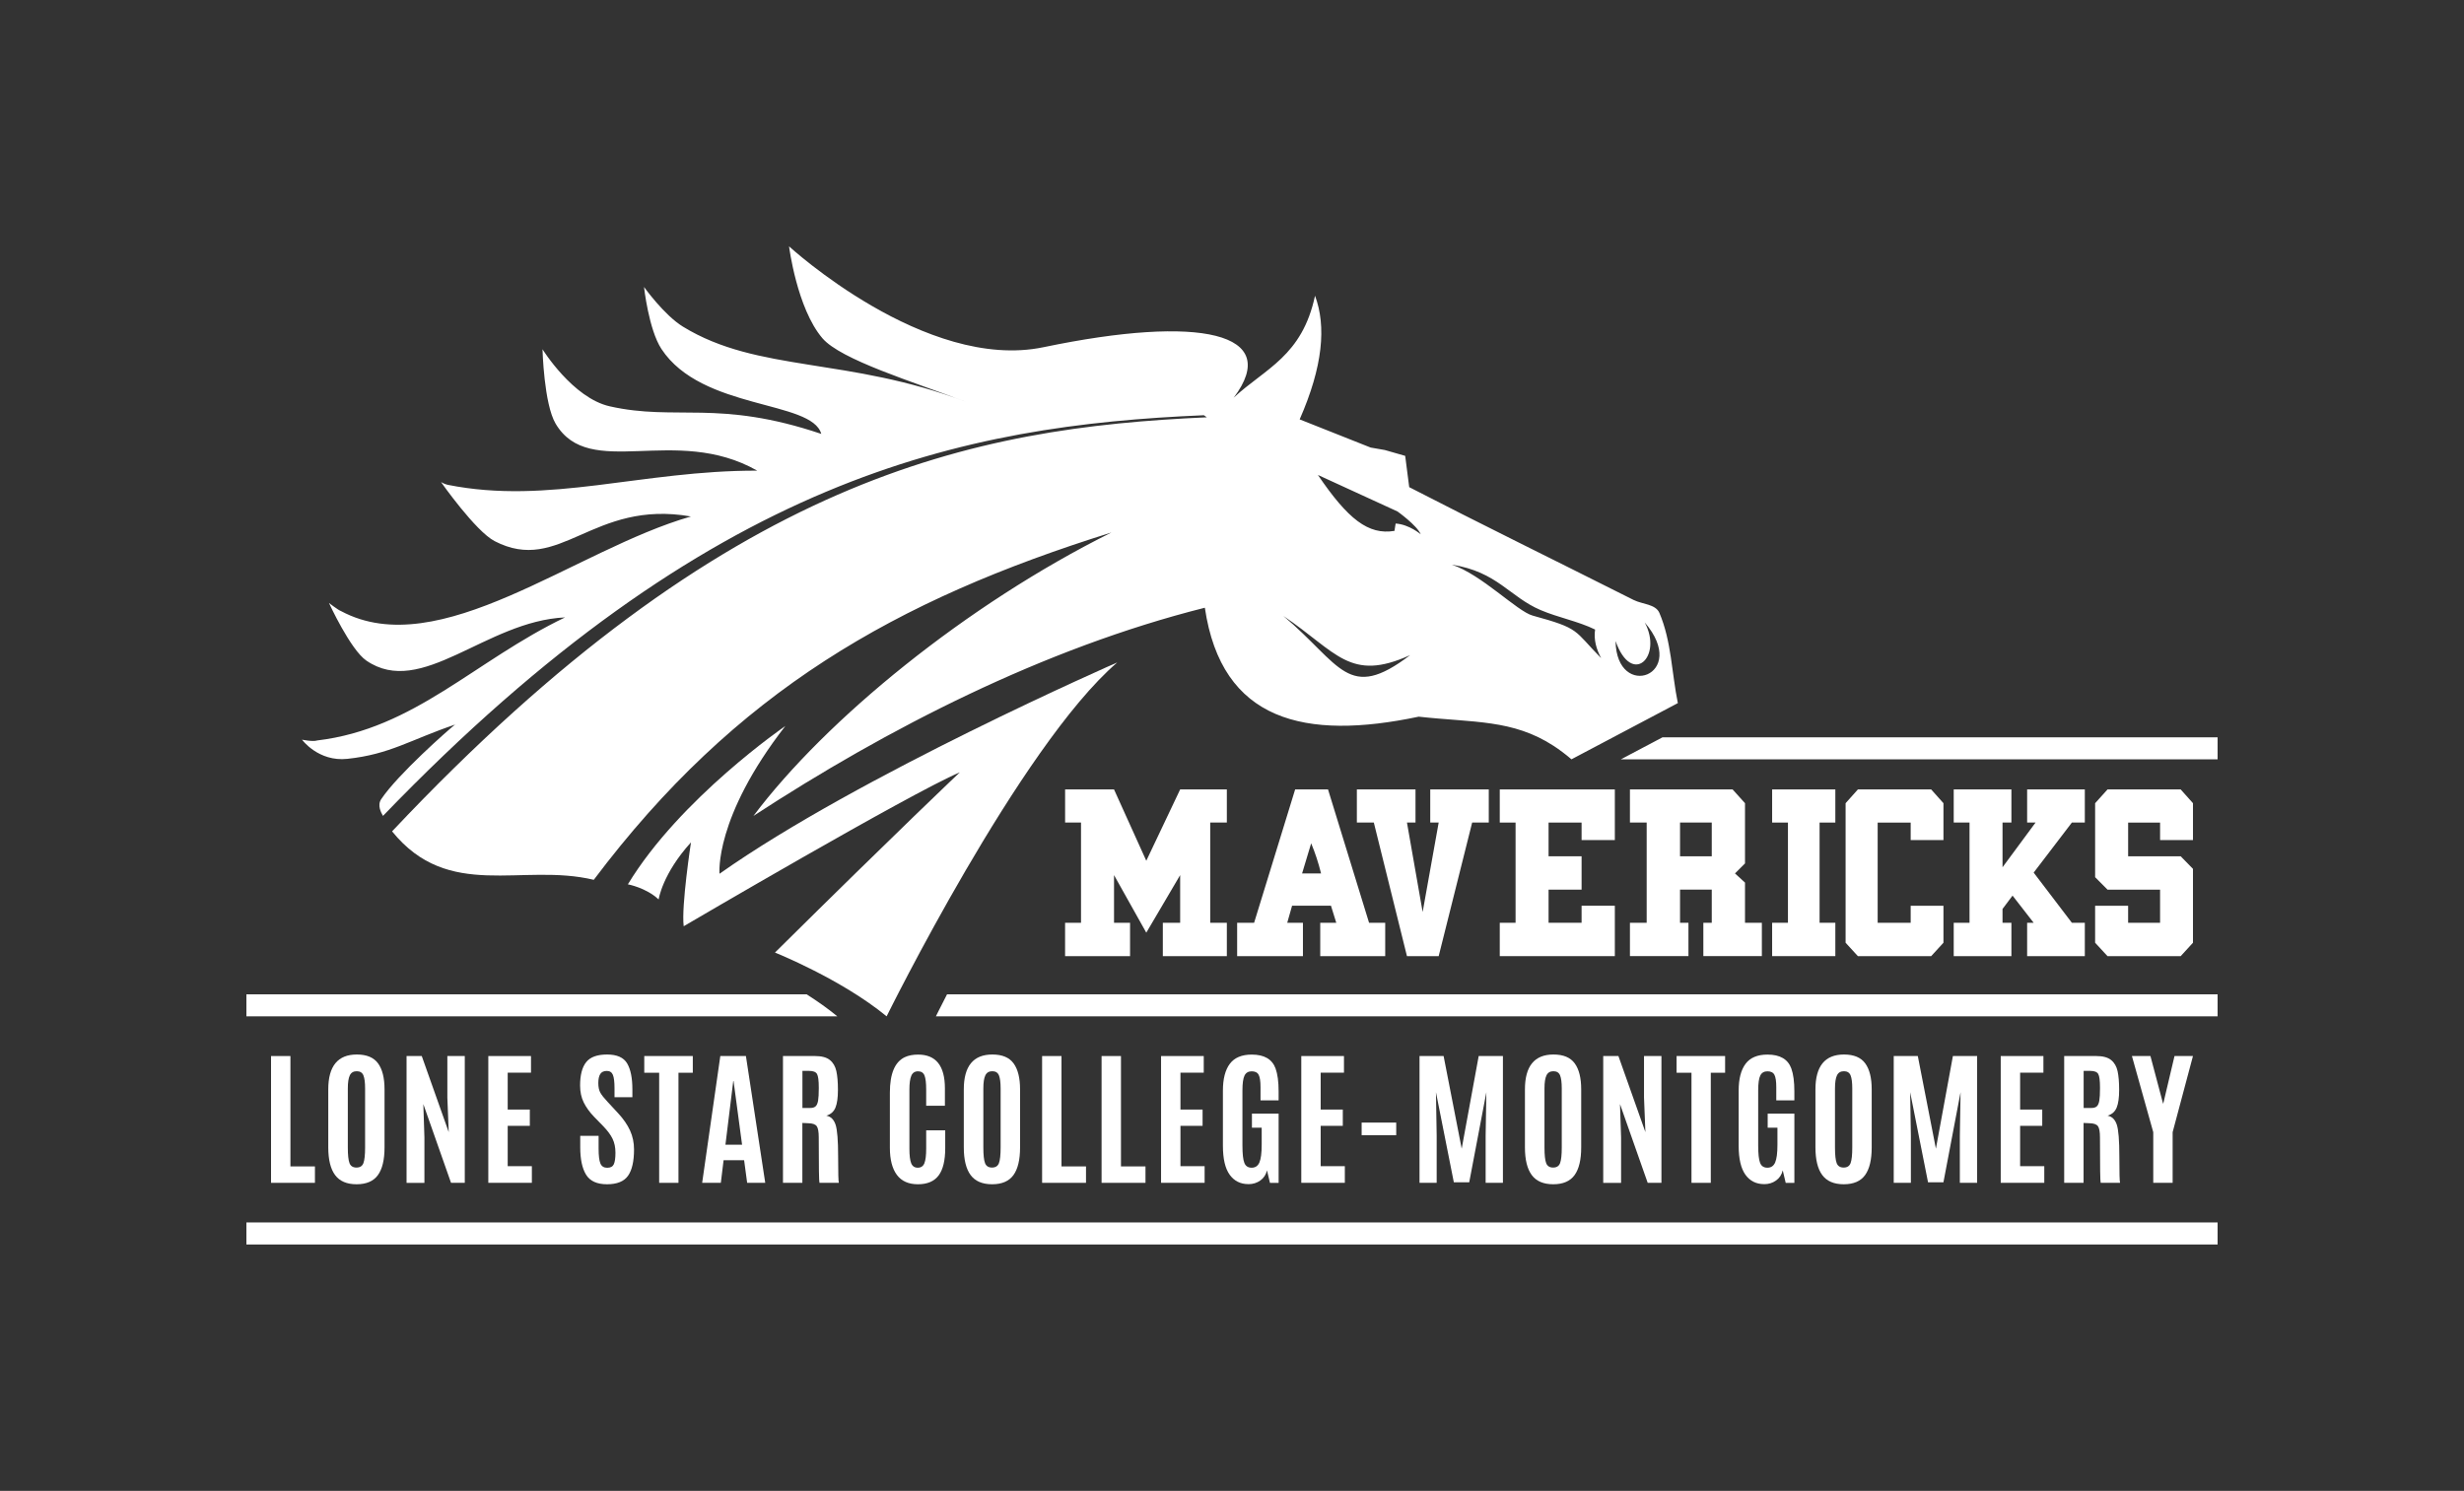 <?xml version="1.0" encoding="UTF-8"?><svg id="Layer_1" xmlns="http://www.w3.org/2000/svg" viewBox="0 0 1500 907.71"><rect x="0" y="0" width="1500" height="907.71" fill="#333333" stroke="none"/><defs><style>.cls-1,.cls-2{fill:#fff;}.cls-2{fill-rule:evenodd;}</style></defs><rect class="cls-1" x="150" y="744.29" width="1200" height="13.42"/><path class="cls-2" d="M994.65,365.37c-49.68-25.01-92.72-46.06-136.77-68.77l-2.45-19.05-12.4-3.55-8.64-1.51-43.2-17.15c14.18-32.26,16.28-56.7,9.35-75.29-7.83,36.84-30.3,44.27-49.45,62.03-.17,.23-.33,.45-.51,.68,.14-.19,.24-.37,.38-.56,.04-.04,.09-.08,.13-.12,29.63-39.42-20.27-50.61-115.86-30.68-71.74,14.96-154.88-61.41-154.88-61.41,0,0,4.77,37.69,20.27,55.9,11.26,13.23,55.52,26.59,87.6,38.86-71.87-27.48-126.71-17.8-172.48-45.88-11.45-7.02-23.68-24.15-23.68-24.15,0,0,2.84,25.97,10.62,37.78,24.61,37.38,91.53,31.03,97.29,51.68-62.78-21.15-88.28-7.66-128.78-16.79-22.59-5.09-40.93-34.74-40.93-34.74,0,0,.84,33.35,8.02,45.38,20.7,34.69,72.75,.15,122.7,28.53-70.36-.18-126.79,20.97-188.44,8.62-1.8-.36-4.06-1.66-4.06-1.66,0,0,21,29.91,32.6,35.93,39.92,20.7,59.53-25.53,119.53-14.99-70.57,20.18-153.21,89.61-213,57.61-1.57-.5-7.34-4.94-7.34-4.94,0,0,13.04,28.4,22.73,35.06,33.65,23.14,72.75-24.1,120.99-26.28-54.9,26.34-91.67,67.86-150.82,74.91-2.71,.93-9.32-.48-9.32-.48,0,0,9.92,13.58,27.59,11.69,26.03-2.78,38.31-11.62,65.57-20.86,.42-.33,.53-.37,.26-.09-.09,.03-.17,.06-.26,.09-3.89,3.02-34.78,30.22-44.95,45.42-2.54,3.79,0,8.27,1.1,10.17,199.59-207.16,352.84-237.67,499.7-243.94l1.84,1.26c-142.65,6.41-291.95,35.54-496.01,252.09,34.45,42.59,78.97,19.02,122.79,29.51,86.38-114.82,183.75-170.39,315.13-211.47-88.34,43.94-173.77,113.8-217.94,172.58,81.38-53.16,176.75-102.09,274.81-126.77,10.22,69.3,60.99,80.91,130.19,66.33,33.42,3.69,57.21,1.57,82.17,17.8,3.57,2.33,7.16,5.02,10.82,8.16,21.58-11.4,43.17-22.81,64.76-34.22-3.74-18.31-3.88-37.75-11.24-54.94-2.31-5.37-10.41-5.23-15.55-7.81Zm-213.37,9.66c32.67,22.14,40.49,40.46,77.15,23.85-37.92,28.87-42.03,5.71-77.15-23.85Zm68.33-56.28l-.7,4.48c-15.95,2.67-28.35-7.2-46.62-34.06l48.46,22.24s11.83,8.43,14.15,13.92c0,0-6.87-6-15.29-6.58Zm125.08,81.93c-16.89-17.17-12.38-17.88-41.68-25.88-9.39-2.56-31.21-25.12-49.19-31,27.75,4.32,35.21,19.64,54.07,27.65,11.02,4.68,22.64,6.72,33.15,11.84-.92,6.28,.78,11.97,3.66,17.39Zm8.81-10.39c9.91,28.02,28.94,9.59,17.76-11.31,27.6,32.23-17.21,48.11-17.76,11.31Z"/><path class="cls-1" d="M576.53,605.39c-4.35,8.45-6.79,13.41-6.79,13.41h780.26v-13.41H576.53Z"/><path class="cls-1" d="M150,605.39v13.41H509.74c-5.84-4.8-12.24-9.3-18.7-13.41H150Z"/><path class="cls-2" d="M680.1,403.35s-157.44,68.82-242.08,128.64c0,0-3.37-34.1,40.08-89.97,0,0-64.12,43.99-95.87,96.41,0,0,11.11,2.03,18.73,9.21,0,0,2.2-15.54,19.69-34.77,0,0-5.95,38.7-4.44,51.07,0,0,137.97-80.98,168.1-93.7,0,0-37.2,35.13-112.54,109.73,0,0,40.23,16.04,67.98,38.83,0,0,81.08-164.39,140.36-215.45Z"/><path class="cls-1" d="M1012.06,448.93c-8.46,4.47-16.93,8.94-25.38,13.41h363.32v-13.41h-337.94Z"/><g><path class="cls-1" d="M658.09,561.83v-61.01h-9.69v-20.17h29.78l19.64,43.43,20.62-43.43h28.42v20.17h-10.12v61.01h10.12v20.31h-38.97v-20.31h10.55v-29.02l-20.62,35.05-19.64-35.05v29.02h9.76v20.31h-39.55v-20.31h9.69Z"/><path class="cls-1" d="M808.46,480.65l24.98,81.18h9.83v20.31h-39.55v-20.31h9.76l-3.23-10.37h-23.68l-2.94,10.37h9.55v20.31h-40.05v-20.31h10.33l24.98-81.18h20.02Zm-10.26,32.79l-5.53,18.35h11.55c-1.63-6.53-3.64-12.65-6.03-18.35Z"/><path class="cls-1" d="M861.71,480.65v20.17h-5.2l9.55,54.46,9.76-54.46h-5.13v-20.17h35.63v20.17h-10.12l-20.38,81.33h-19.31l-20.17-81.33h-10.33v-20.17h35.71Z"/><path class="cls-1" d="M922.63,561.83v-61.01h-9.62v-20.17h70.05v30.83h-20.24v-10.66h-20.1v20.53h20.1v20.31h-20.1v20.17h20.1v-10.37h20.24v30.69h-70.05v-20.31h9.62Z"/><path class="cls-1" d="M1002.44,561.83v-61.01h-10.19v-20.17h62.5l7.55,8.38v36.67l-6.1,6.09,6.1,5.59v24.45h10.26v20.31h-35.62v-20.31h5.12v-20.17h-19.31v20.17h5.12v20.31h-35.62v-20.31h10.19Zm39.62-61.01h-19.31v20.53h19.31v-20.53Z"/><path class="cls-1" d="M1078.82,561.83h9.62v-61.01h-9.62v-20.17h38.47v20.17h-9.59v61.01h9.59v20.31h-38.47v-20.31Z"/><path class="cls-1" d="M1123.54,489.03l7.48-8.38h44.61l7.48,8.38v22.45h-19.95v-10.66h-20.1v61.01h20.1v-10.37h19.95v22.52l-7.48,8.17h-44.61l-7.48-8.17v-84.94Z"/><path class="cls-1" d="M1198.98,561.83v-61.01h-9.62v-20.17h35.12v20.17h-5.41v27.21l20.1-27.21h-5.12v-20.17h35.12v20.17h-7.89l-23.25,30.47,23.25,30.54h7.89v20.31h-35.12v-20.31h3.97l-12.85-16.54-6.1,8.13v8.42h5.41v20.31h-35.12v-20.31h9.62Z"/><path class="cls-1" d="M1295.53,551.46v10.37h19.45v-20.17h-31.99l-7.55-7.59v-45.04l7.55-8.38h44.54l7.48,8.38v22.45h-20.02v-10.66h-19.45v20.53h31.99l7.48,7.66v44.97l-7.48,8.17h-44.54l-7.55-8.17v-22.52h20.1Z"/></g><g><path class="cls-1" d="M165,720.17v-77.2h11.8v67.2h14.92v10h-26.72Z"/><path class="cls-1" d="M230.05,715.47c-2.7,3.71-7.02,5.57-12.97,5.57s-10.3-1.86-13.08-5.59c-2.77-3.73-4.16-9.35-4.16-16.87v-35.31c0-14.15,5.8-21.23,17.39-21.23,5.99,0,10.3,1.8,12.92,5.4,2.63,3.6,3.94,8.88,3.94,15.84v35.31c0,7.54-1.35,13.17-4.05,16.89Zm-17.28-7.28c.69,1.78,2.11,2.68,4.25,2.68s3.55-.91,4.23-2.74c.67-1.83,1.01-4.96,1.01-9.41v-35.97c0-3.66-.34-6.32-1.03-8.01-.69-1.68-2.04-2.52-4.05-2.52s-3.42,.84-4.23,2.52c-.81,1.68-1.21,4.34-1.21,7.96v36.01c0,4.53,.34,7.69,1.03,9.48Z"/><path class="cls-1" d="M247.5,720.17v-77.2h9.25l16.42,46.32-.84-21.05v-25.27h10.61v77.2h-8.37l-16.86-47.94,.66,20.27v27.68h-10.88Z"/><path class="cls-1" d="M297.27,720.17v-77.2h25.98v10.13h-14.18v22.46h13.47v9.91h-13.47v24.56h14.71v10.13h-26.51Z"/><path class="cls-1" d="M353.23,698.45v-6.89h11.18v7.77c0,4.3,.37,7.32,1.1,9.06,.73,1.74,2.11,2.61,4.14,2.61s3.37-.72,4.03-2.15c.66-1.43,.99-3.77,.99-7.02s-.59-6.07-1.76-8.49c-1.17-2.41-3.04-4.93-5.59-7.57l-5.72-5.88c-2.67-2.78-4.75-5.66-6.23-8.64-1.48-2.98-2.22-6.43-2.22-10.35,0-6.38,1.23-11.11,3.7-14.21,2.46-3.1,6.71-4.65,12.72-4.65s10.09,1.81,12.22,5.42c2.13,3.61,3.19,8.88,3.19,15.81v4.78h-10.88v-5.53c0-3.74-.32-6.43-.97-8.05s-1.89-2.43-3.72-2.43-3.15,.61-3.96,1.84c-.81,1.23-1.21,3.07-1.21,5.53s.41,4.42,1.23,5.88c.82,1.46,2.3,3.33,4.45,5.61l6.38,6.89c3.2,3.45,5.61,6.95,7.24,10.48,1.63,3.54,2.44,7.4,2.44,11.58,0,7.22-1.22,12.56-3.65,16.01-2.44,3.45-6.7,5.18-12.79,5.18s-10.33-1.92-12.72-5.77-3.59-9.45-3.59-16.82Z"/><path class="cls-1" d="M401.28,720.17v-67.03h-9.07v-10.18h29.54v10.18h-8.72v67.03h-11.76Z"/><path class="cls-1" d="M427.45,720.17l11.05-77.2h15.59l11.76,77.2h-11.01l-1.85-13.77h-12.5l-1.67,13.77h-11.36Zm24.3-23.2l-5.19-38.78h-.18l-4.76,38.78h10.13Z"/><path class="cls-1" d="M492.24,683.89l-3.79-.17v36.45h-11.8v-77.2h19.5c4.05,0,7.07,.81,9.07,2.44,2,1.62,3.31,3.89,3.94,6.8,.63,2.91,.95,6.71,.95,11.41s-.5,8.27-1.5,10.72c-1,2.46-2.85,4.11-5.55,4.96,2.67,.47,4.53,2.27,5.59,5.4,1.06,3.13,1.58,9.64,1.58,19.54s.15,15.21,.44,15.94h-11.8c-.29-.58-.44-9.81-.44-27.68,0-3.42-.41-5.7-1.23-6.82-.82-1.13-2.48-1.72-4.97-1.78Zm-3.74-9.3h4.71c1.5,0,2.6-.33,3.32-1.01,.72-.67,1.22-1.83,1.5-3.46s.42-4.14,.42-7.5v-.48c0-4.18-.35-6.92-1.06-8.2-.7-1.29-2.33-1.93-4.89-1.93h-4.01v22.59Z"/><path class="cls-1" d="M571.4,715.67c-2.67,3.58-6.87,5.37-12.59,5.37s-10-1.91-12.83-5.72c-2.83-3.82-4.25-9.31-4.25-16.47v-33.64c0-11.49,3.02-18.67,9.07-21.54,2.23-1.05,4.93-1.58,8.1-1.58,10.89,0,16.33,6.84,16.33,20.53v10.62h-11.4v-9.87c0-3.98-.34-6.82-1.01-8.53-.68-1.71-2-2.57-3.96-2.57s-3.33,.91-4.09,2.72c-.76,1.81-1.15,4.59-1.15,8.33v36.06c0,4.15,.37,7.12,1.1,8.9,.73,1.78,2.07,2.68,4.01,2.68s3.27-.91,4.01-2.72c.73-1.81,1.1-4.81,1.1-8.99v-11.05h11.58v10.92c0,7.46-1.34,12.98-4.01,16.56Z"/><path class="cls-1" d="M616.94,715.47c-2.7,3.71-7.02,5.57-12.97,5.57s-10.3-1.86-13.08-5.59c-2.77-3.73-4.16-9.35-4.16-16.87v-35.31c0-14.15,5.8-21.23,17.39-21.23,5.99,0,10.3,1.8,12.92,5.4,2.63,3.6,3.94,8.88,3.94,15.84v35.31c0,7.54-1.35,13.17-4.05,16.89Zm-17.28-7.28c.69,1.78,2.11,2.68,4.25,2.68s3.55-.91,4.23-2.74c.67-1.83,1.01-4.96,1.01-9.41v-35.97c0-3.66-.34-6.32-1.03-8.01-.69-1.68-2.04-2.52-4.05-2.52s-3.42,.84-4.23,2.52c-.81,1.68-1.21,4.34-1.21,7.96v36.01c0,4.53,.34,7.69,1.03,9.48Z"/><path class="cls-1" d="M634.4,720.17v-77.2h11.8v67.2h14.92v10h-26.72Z"/><path class="cls-1" d="M670.61,720.17v-77.2h11.8v67.2h14.92v10h-26.72Z"/><path class="cls-1" d="M706.82,720.17v-77.2h25.98v10.13h-14.18v22.46h13.47v9.91h-13.47v24.56h14.71v10.13h-26.51Z"/><path class="cls-1" d="M760.02,720.96c-4.87,0-8.68-1.91-11.43-5.72s-4.12-9.7-4.12-17.66v-33.56c0-7.13,1.4-12.57,4.21-16.32,2.8-3.74,7.26-5.61,13.36-5.61,7.6,0,12.43,2.82,14.49,8.47,1.23,3.39,1.85,8.03,1.85,13.91v5.48h-11.01v-8.07c0-3.54-.37-6.02-1.12-7.46-.75-1.43-2.16-2.15-4.23-2.15s-3.53,.86-4.38,2.57c-.85,1.71-1.28,4.74-1.28,9.1v33.47c0,5.06,.38,8.58,1.15,10.57,.76,1.99,2.25,2.98,4.47,2.98s3.79-1.07,4.71-3.2c.92-2.13,1.39-5.73,1.39-10.79v-10.39h-5.94v-8.55h16.25v42.15h-5.28l-1.8-7.59c-.62,2.6-1.97,4.65-4.05,6.14-2.08,1.49-4.49,2.24-7.22,2.24Z"/><path class="cls-1" d="M792.18,720.17v-77.2h25.98v10.13h-14.18v22.46h13.47v9.91h-13.47v24.56h14.71v10.13h-26.51Z"/><path class="cls-1" d="M828.92,691.17v-7.68h21.05v7.68h-21.05Z"/><path class="cls-1" d="M864.16,720.17v-77.2h14.66l11.01,56.41,10.35-56.41h14.75v77.2h-10.52v-28.77l.44-26.41-10.43,54.83h-9.38l-10.88-54.83,.44,26.41v28.77h-10.43Z"/><path class="cls-1" d="M958.54,715.47c-2.7,3.71-7.02,5.57-12.97,5.57s-10.3-1.86-13.08-5.59c-2.77-3.73-4.16-9.35-4.16-16.87v-35.31c0-14.15,5.8-21.23,17.39-21.23,5.99,0,10.3,1.8,12.92,5.4,2.63,3.6,3.94,8.88,3.94,15.84v35.31c0,7.54-1.35,13.17-4.05,16.89Zm-17.28-7.28c.69,1.78,2.11,2.68,4.25,2.68s3.55-.91,4.23-2.74c.67-1.83,1.01-4.96,1.01-9.41v-35.97c0-3.66-.34-6.32-1.03-8.01-.69-1.68-2.04-2.52-4.05-2.52s-3.42,.84-4.23,2.52c-.81,1.68-1.21,4.34-1.21,7.96v36.01c0,4.53,.34,7.69,1.03,9.48Z"/><path class="cls-1" d="M975.99,720.17v-77.2h9.25l16.42,46.32-.84-21.05v-25.27h10.61v77.2h-8.37l-16.86-47.94,.66,20.27v27.68h-10.88Z"/><path class="cls-1" d="M1029.72,720.17v-67.03h-9.07v-10.18h29.54v10.18h-8.72v67.03h-11.76Z"/><path class="cls-1" d="M1073.99,720.96c-4.87,0-8.68-1.91-11.43-5.72-2.74-3.82-4.12-9.7-4.12-17.66v-33.56c0-7.13,1.4-12.57,4.21-16.32,2.8-3.74,7.26-5.61,13.36-5.61,7.6,0,12.43,2.82,14.49,8.47,1.23,3.39,1.85,8.03,1.85,13.91v5.48h-11.01v-8.07c0-3.54-.37-6.02-1.12-7.46-.75-1.43-2.16-2.15-4.23-2.15s-3.53,.86-4.38,2.57c-.85,1.71-1.28,4.74-1.28,9.1v33.47c0,5.06,.38,8.58,1.15,10.57,.76,1.99,2.25,2.98,4.47,2.98s3.79-1.07,4.71-3.2c.92-2.13,1.39-5.73,1.39-10.79v-10.39h-5.94v-8.55h16.25v42.15h-5.28l-1.8-7.59c-.62,2.6-1.97,4.65-4.05,6.14-2.08,1.49-4.49,2.24-7.22,2.24Z"/><path class="cls-1" d="M1135.39,715.47c-2.7,3.71-7.02,5.57-12.97,5.57s-10.3-1.86-13.08-5.59c-2.77-3.73-4.16-9.35-4.16-16.87v-35.31c0-14.15,5.8-21.23,17.39-21.23,5.99,0,10.3,1.8,12.92,5.4,2.63,3.6,3.94,8.88,3.94,15.84v35.31c0,7.54-1.35,13.17-4.05,16.89Zm-17.28-7.28c.69,1.78,2.11,2.68,4.25,2.68s3.55-.91,4.23-2.74c.67-1.83,1.01-4.96,1.01-9.41v-35.97c0-3.66-.34-6.32-1.03-8.01-.69-1.68-2.04-2.52-4.05-2.52s-3.42,.84-4.23,2.52c-.81,1.68-1.21,4.34-1.21,7.96v36.01c0,4.53,.34,7.69,1.03,9.48Z"/><path class="cls-1" d="M1152.84,720.17v-77.2h14.66l11.01,56.41,10.35-56.41h14.75v77.2h-10.52v-28.77l.44-26.41-10.43,54.83h-9.38l-10.88-54.83,.44,26.41v28.77h-10.43Z"/><path class="cls-1" d="M1217.98,720.17v-77.2h25.98v10.13h-14.18v22.46h13.47v9.91h-13.47v24.56h14.71v10.13h-26.51Z"/><path class="cls-1" d="M1272.2,683.89l-3.79-.17v36.45h-11.8v-77.2h19.5c4.05,0,7.07,.81,9.07,2.44,2,1.62,3.31,3.89,3.94,6.8,.63,2.91,.95,6.71,.95,11.41s-.5,8.27-1.5,10.72c-1,2.46-2.85,4.11-5.55,4.96,2.67,.47,4.53,2.27,5.59,5.4s1.58,9.64,1.58,19.54,.15,15.21,.44,15.94h-11.8c-.29-.58-.44-9.81-.44-27.68,0-3.42-.41-5.7-1.23-6.82-.82-1.13-2.48-1.72-4.97-1.78Zm-3.74-9.3h4.71c1.5,0,2.6-.33,3.32-1.01,.72-.67,1.22-1.83,1.5-3.46,.28-1.64,.42-4.14,.42-7.5v-.48c0-4.18-.35-6.92-1.06-8.2-.7-1.29-2.33-1.93-4.89-1.93h-4.01v22.59Z"/><path class="cls-1" d="M1310.83,720.17v-30.84l-12.99-46.37h11.27l7.66,28.86h.18l6.82-28.86h11.23l-12.37,46.37v30.84h-11.8Z"/></g></svg>